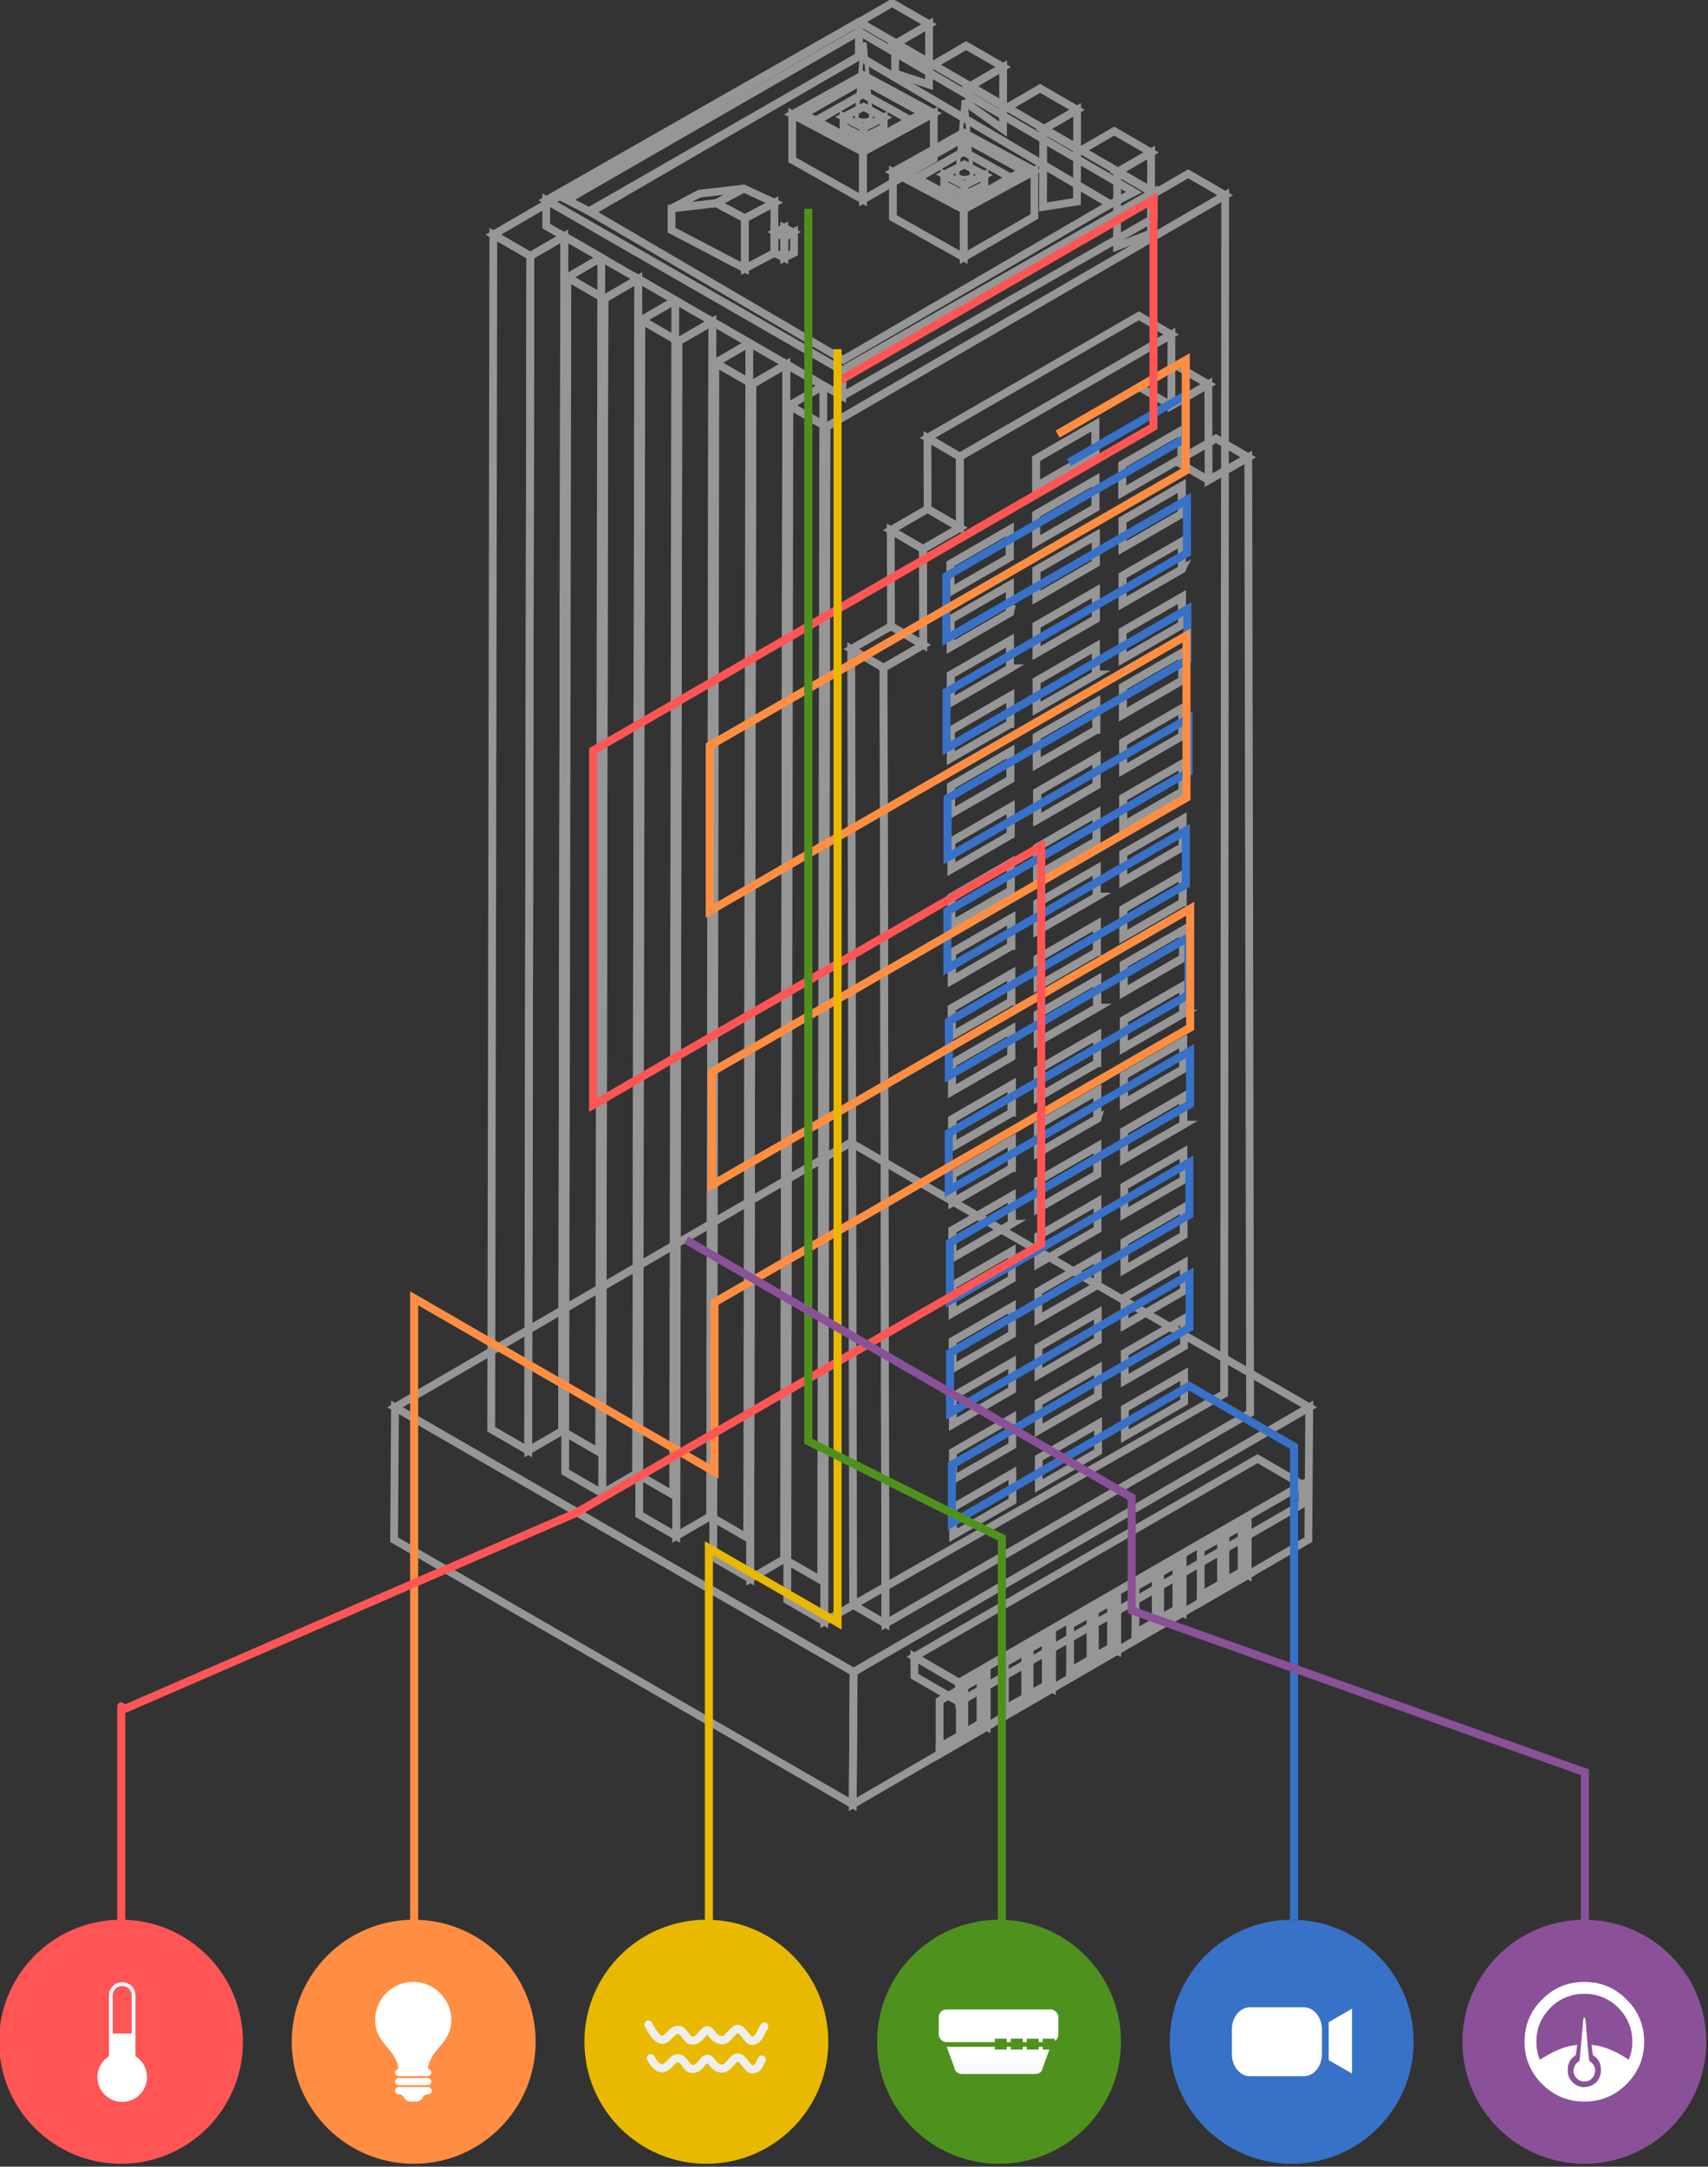 <?xml version="1.0" encoding="UTF-8" standalone="no"?>
<!-- Created with Inkscape (http://www.inkscape.org/) -->

<svg
   width="315.5"
   height="400"
   viewBox="0 0 83.476 105.833"
   version="1.1"
   id="svg9923"
   xmlns="http://www.w3.org/2000/svg"
   xmlns:svg="http://www.w3.org/2000/svg">
  <rect x="0" y="0" width="83.476" height="105.833" fill="#333333" stroke="none"/>
  <defs
     id="defs9920">
    <clipPath
       clipPathUnits="userSpaceOnUse"
       id="clipPath27913-1-7-7-8-4">
      <rect
         style="opacity:1;fill:#ff0000;fill-opacity:1;stroke:#ff0000;stroke-width:1;stroke-miterlimit:3.733;stroke-dasharray:none;stroke-opacity:1"
         id="rect27915-7-5-24-5-0"
         width="10.05"
         height="28.02"
         x="14447.59"
         y="-16995.246" />
    </clipPath>
  </defs>
  <g
     id="layer1"
     transform="translate(-254.004,146.044)">
    <g
       id="g245595-8"
       transform="matrix(0.149,0,0,0.149,150.071,-371.916)">
      <g
         id="g245515-0"
         transform="matrix(4.365,0,0,4.361,-1220.37,-492.872)"
         style="opacity:0.486;stroke-width:0.866">
        <g
           class="cls-13"
           id="g245233-8"
           transform="matrix(0.34,0,0,0.34,283.363,423.864)"
           style="fill:none;stroke:#ffffff;stroke-width:1.72;stroke-opacity:1">
          <polygon
             class="cls-1"
             points="748.05,448.53 647.35,507.05 647.55,477.79 748.25,419.26 "
             id="polygon245227-1"
             style="fill:none;stroke:#ffffff;stroke-width:1.72;stroke-opacity:1" />
          <polygon
             class="cls-1"
             points="647.35,507.05 545.98,448.53 546.18,419.26 647.55,477.79 "
             id="polygon245229-0"
             style="fill:none;stroke:#ffffff;stroke-width:1.72;stroke-opacity:1" />
          <polygon
             class="cls-1"
             points="647.55,477.79 546.18,419.26 646.89,360.74 748.25,419.26 "
             id="polygon245231-2"
             style="fill:none;stroke:#ffffff;stroke-width:1.72;stroke-opacity:1" />
        </g>
        <g
           class="cls-13"
           id="g245273-2"
           transform="matrix(0.34,0,0,0.34,283.363,423.864)"
           style="fill:none;stroke:#ffffff;stroke-width:1.72;stroke-opacity:1">
          <polygon
             class="cls-1"
             points="664.21,126.83 656.72,124.35 656.73,117.86 664.23,113.5 "
             id="polygon245235-9"
             style="fill:none;stroke:#ffffff;stroke-width:1.72;stroke-opacity:1" />
          <polygon
             class="cls-1"
             points="680.57,136.69 673.09,131.36 673.09,127.31 680.6,122.94 "
             id="polygon245237-7"
             style="fill:none;stroke:#ffffff;stroke-width:1.72;stroke-opacity:1" />
          <polygon
             class="cls-1"
             points="696.91,152.69 689.41,153.86 689.45,136.75 696.95,132.39 "
             id="polygon245239-5"
             style="fill:none;stroke:#ffffff;stroke-width:1.72;stroke-opacity:1" />
          <polygon
             class="cls-1"
             points="713.27,159.7 705.77,162.62 705.8,146.19 713.3,141.83 "
             id="polygon245241-6"
             style="fill:none;stroke:#ffffff;stroke-width:1.72;stroke-opacity:1" />
          <polygon
             class="cls-1"
             points="575.63,428.84 567.45,424.12 567.92,160 576.1,164.72 "
             id="polygon245243-4"
             style="fill:none;stroke:#ffffff;stroke-width:1.72;stroke-opacity:1" />
          <polygon
             class="cls-1"
             points="583.13,424.48 575.63,428.84 576.1,164.72 583.6,160.36 "
             id="polygon245245-6"
             style="fill:none;stroke:#ffffff;stroke-width:1.72;stroke-opacity:1" />
          <polygon
             class="cls-1"
             points="591.31,429.2 583.13,424.48 583.6,160.36 591.78,165.08 "
             id="polygon245247-3"
             style="fill:none;stroke:#ffffff;stroke-width:1.72;stroke-opacity:1" />
          <polygon
             class="cls-1"
             points="599.5,433.93 591.99,438.29 592.46,174.17 599.96,169.8 "
             id="polygon245249-7"
             style="fill:none;stroke:#ffffff;stroke-width:1.72;stroke-opacity:1" />
          <polygon
             class="cls-1"
             points="591.99,438.29 583.8,433.56 584.28,169.44 592.46,174.17 "
             id="polygon245251-9"
             style="fill:none;stroke:#ffffff;stroke-width:1.72;stroke-opacity:1" />
          <polygon
             class="cls-1"
             points="607.67,438.64 599.5,433.93 599.96,169.8 608.13,174.52 "
             id="polygon245253-7"
             style="fill:none;stroke:#ffffff;stroke-width:1.72;stroke-opacity:1" />
          <polygon
             class="cls-1"
             points="608.34,447.73 600.16,443 600.63,178.88 608.81,183.6 "
             id="polygon245255-4"
             style="fill:none;stroke:#ffffff;stroke-width:1.72;stroke-opacity:1" />
          <polygon
             class="cls-1"
             points="615.85,443.37 608.34,447.73 608.81,183.6 616.32,179.25 "
             id="polygon245257-9"
             style="fill:none;stroke:#ffffff;stroke-width:1.72;stroke-opacity:1" />
          <polygon
             class="cls-1"
             points="624.03,448.09 615.85,443.37 616.32,179.25 624.5,183.97 "
             id="polygon245259-1"
             style="fill:none;stroke:#ffffff;stroke-width:1.72;stroke-opacity:1" />
          <polygon
             class="cls-1"
             points="632.2,452.81 624.69,457.17 625.16,193.05 632.67,188.69 "
             id="polygon245261-7"
             style="fill:none;stroke:#ffffff;stroke-width:1.72;stroke-opacity:1" />
          <polygon
             class="cls-1"
             points="624.69,457.17 616.52,452.45 616.99,188.33 625.16,193.05 "
             id="polygon245263-0"
             style="fill:none;stroke:#ffffff;stroke-width:1.72;stroke-opacity:1" />
          <polygon
             class="cls-1"
             points="640.38,457.53 632.2,452.81 632.67,188.69 640.85,193.41 "
             id="polygon245265-6"
             style="fill:none;stroke:#ffffff;stroke-width:1.72;stroke-opacity:1" />
          <polygon
             class="cls-1"
             points="729.67,151.28 722.16,155.64 649.03,198.14 641.53,202.5 641.06,466.62 729.44,416.28 "
             id="polygon245267-0"
             style="fill:none;stroke:#ffffff;stroke-width:1.72;stroke-opacity:1" />
          <polygon
             class="cls-1"
             points="625.16,193.05 616.99,188.33 624.5,183.97 616.32,179.25 608.81,183.6 600.63,178.88 608.13,174.52 599.96,169.8 592.46,174.17 584.28,169.44 591.78,165.08 583.6,160.36 576.1,164.72 567.92,160 656.06,108.78 664.23,113.5 656.73,117.86 664.91,122.58 672.41,118.22 680.6,122.94 673.09,127.31 681.26,132.03 688.77,127.66 696.95,132.39 689.45,136.75 697.63,141.47 705.13,137.11 713.3,141.83 705.8,146.19 713.98,150.91 721.49,146.55 729.67,151.28 722.16,155.64 649.03,198.14 641.53,202.5 633.35,197.77 640.85,193.41 632.67,188.69 "
             id="polygon245269-8"
             style="fill:none;stroke:#ffffff;stroke-width:1.72;stroke-opacity:1" />
          <polygon
             class="cls-1"
             points="641.06,466.62 632.88,461.89 633.35,197.77 641.53,202.5 "
             id="polygon245271-5"
             style="fill:none;stroke:#ffffff;stroke-width:1.72;stroke-opacity:1" />
        </g>
        <polygon
           class="cls-1"
           points="676.94,489.89 666.55,495.91 666.55,484.15 676.94,478.25 "
           id="polygon245275-3"
           transform="matrix(0.34,0,0,0.34,283.363,423.864)"
           style="fill:none;stroke:#ffffff;stroke-width:1.72;stroke-opacity:1" />
        <polygon
           class="cls-1"
           points="675.59,489.16 676.94,489.88 676.94,478.25 675.59,479.02 "
           id="polygon245277-9"
           transform="matrix(0.34,0,0,0.34,283.363,423.864)"
           style="fill:none;stroke:#ffffff;stroke-width:1.72;stroke-opacity:1" />
        <polygon
           class="cls-1"
           points="675.59,489.16 676.94,489.89 666.55,495.91 666.55,494.37 671.04,491.83 671.04,481.57 672.01,481.07 672.01,491.18 "
           id="polygon245279-4"
           transform="matrix(0.34,0,0,0.34,283.363,423.864)"
           style="fill:none;stroke:#ffffff;stroke-width:1.72;stroke-opacity:1" />
        <polygon
           class="cls-1"
           points="691.38,481.48 680.98,487.49 680.98,475.74 691.38,469.83 "
           id="polygon245281-1"
           transform="matrix(0.34,0,0,0.34,283.363,423.864)"
           style="fill:none;stroke:#ffffff;stroke-width:1.72;stroke-opacity:1" />
        <polygon
           class="cls-1"
           points="690.02,480.75 691.38,481.46 691.38,469.83 690.02,470.61 "
           id="polygon245283-5"
           transform="matrix(0.34,0,0,0.34,283.363,423.864)"
           style="fill:none;stroke:#ffffff;stroke-width:1.72;stroke-opacity:1" />
        <polygon
           class="cls-1"
           points="690.02,480.75 691.38,481.48 680.98,487.49 680.98,485.96 685.47,483.41 685.47,473.16 686.44,472.66 686.44,482.76 "
           id="polygon245285-4"
           transform="matrix(0.34,0,0,0.34,283.363,423.864)"
           style="fill:none;stroke:#ffffff;stroke-width:1.72;stroke-opacity:1" />
        <polygon
           class="cls-1"
           points="705.8,473.09 695.4,479.11 695.4,467.35 705.8,461.45 "
           id="polygon245287-1"
           transform="matrix(0.34,0,0,0.34,283.363,423.864)"
           style="fill:none;stroke:#ffffff;stroke-width:1.72;stroke-opacity:1" />
        <polygon
           class="cls-1"
           points="704.44,472.36 705.8,473.08 705.8,461.45 704.44,462.22 "
           id="polygon245289-5"
           transform="matrix(0.34,0,0,0.34,283.363,423.864)"
           style="fill:none;stroke:#ffffff;stroke-width:1.72;stroke-opacity:1" />
        <polygon
           class="cls-1"
           points="704.44,472.36 705.8,473.09 695.4,479.11 695.4,477.57 699.9,475.03 699.9,464.77 700.86,464.27 700.86,474.38 "
           id="polygon245291-5"
           transform="matrix(0.34,0,0,0.34,283.363,423.864)"
           style="fill:none;stroke:#ffffff;stroke-width:1.72;stroke-opacity:1" />
        <polygon
           class="cls-1"
           points="720.23,464.68 709.84,470.69 709.84,458.94 720.23,453.04 "
           id="polygon245293-4"
           transform="matrix(0.34,0,0,0.34,283.363,423.864)"
           style="fill:none;stroke:#ffffff;stroke-width:1.72;stroke-opacity:1" />
        <polygon
           class="cls-1"
           points="718.88,463.95 720.23,464.67 720.23,453.04 718.88,453.81 "
           id="polygon245295-9"
           transform="matrix(0.34,0,0,0.34,283.363,423.864)"
           style="fill:none;stroke:#ffffff;stroke-width:1.72;stroke-opacity:1" />
        <polygon
           class="cls-1"
           points="718.88,463.95 720.23,464.68 709.84,470.69 709.84,469.16 714.33,466.62 714.33,456.36 715.29,455.86 715.29,465.97 "
           id="polygon245297-8"
           transform="matrix(0.34,0,0,0.34,283.363,423.864)"
           style="fill:none;stroke:#ffffff;stroke-width:1.72;stroke-opacity:1" />
        <polygon
           class="cls-1"
           points="734.65,456.35 724.26,462.37 724.26,450.61 734.65,444.71 "
           id="polygon245299-3"
           transform="matrix(0.34,0,0,0.34,283.363,423.864)"
           style="fill:none;stroke:#ffffff;stroke-width:1.72;stroke-opacity:1" />
        <polygon
           class="cls-1"
           points="733.3,455.62 734.65,456.34 734.65,444.71 733.3,445.48 "
           id="polygon245301-8"
           transform="matrix(0.34,0,0,0.34,283.363,423.864)"
           style="fill:none;stroke:#ffffff;stroke-width:1.72;stroke-opacity:1" />
        <polygon
           class="cls-1"
           points="733.3,455.62 734.65,456.35 724.26,462.37 724.26,460.84 728.75,458.29 728.75,448.04 729.71,447.54 729.71,457.64 "
           id="polygon245303-5"
           transform="matrix(0.34,0,0,0.34,283.363,423.864)"
           style="fill:none;stroke:#ffffff;stroke-width:1.72;stroke-opacity:1" />
        <polygon
           class="cls-1"
           points="579.61,158.11 645.03,195.72 645.03,190.01 579.61,152.39 "
           id="polygon245305-2"
           transform="matrix(0.34,0,0,0.34,283.363,423.864)"
           style="fill:none;stroke:#ffffff;stroke-width:1.72;stroke-opacity:1" />
        <polygon
           class="cls-1"
           points="713.88,156.33 645.03,195.72 645.03,190.01 713.88,150.61 "
           id="polygon245307-2"
           transform="matrix(0.34,0,0,0.34,283.363,423.864)"
           style="fill:none;stroke:#ffffff;stroke-width:1.72;stroke-opacity:1" />
        <polygon
           class="cls-1"
           points="713.88,150.61 645.03,190.01 579.61,152.39 648.74,112.95 "
           id="polygon245309-2"
           transform="matrix(0.34,0,0,0.34,283.363,423.864)"
           style="fill:none;stroke:#ffffff;stroke-width:1.72;stroke-opacity:1" />
        <polygon
           class="cls-1"
           points="704.26,153.28 648.74,120.55 589.07,154.82 645.23,187.68 "
           id="polygon245311-7"
           transform="matrix(0.34,0,0,0.34,283.363,423.864)"
           style="fill:none;stroke:#ffffff;stroke-width:1.72;stroke-opacity:1" />
        <polygon
           class="cls-1"
           points="584.22,152.32 589.46,155.02 648.74,120.55 648.74,115.11 "
           id="polygon245313-0"
           transform="matrix(0.34,0,0,0.34,283.363,423.864)"
           style="fill:none;stroke:#ffffff;stroke-width:1.72;stroke-opacity:1" />
        <polygon
           class="cls-1"
           points="648.74,115.11 648.74,120.55 704.26,153.28 709.53,150.61 "
           id="polygon245315-3"
           transform="matrix(0.34,0,0,0.34,283.363,423.864)"
           style="fill:none;stroke:#ffffff;stroke-width:1.72;stroke-opacity:1" />
        <polygon
           class="cls-1"
           points="633.98,143.48 649.62,152.28 649.62,141.69 633.98,133.41 "
           id="polygon245317-4"
           transform="matrix(0.34,0,0,0.34,283.363,423.864)"
           style="fill:none;stroke:#ffffff;stroke-width:1.72;stroke-opacity:1" />
        <polygon
           class="cls-1"
           points="665.26,143.24 649.62,152.28 649.62,141.69 665.26,133.16 "
           id="polygon245319-6"
           transform="matrix(0.34,0,0,0.34,283.363,423.864)"
           style="fill:none;stroke:#ffffff;stroke-width:1.72;stroke-opacity:1" />
        <polygon
           class="cls-1"
           points="665.26,133.16 649.62,141.69 633.98,133.41 649.62,124.7 "
           id="polygon245321-3"
           transform="matrix(0.34,0,0,0.34,283.363,423.864)"
           style="fill:none;stroke:#ffffff;stroke-width:1.72;stroke-opacity:1" />
        <polygon
           class="cls-1"
           points="659.96,134.64 649.62,128.89 639.19,134.75 649.72,140.4 "
           id="polygon245323-6"
           transform="matrix(0.34,0,0,0.34,283.363,423.864)"
           style="fill:none;stroke:#ffffff;stroke-width:1.72;stroke-opacity:1" />
        <polygon
           class="cls-1"
           points="636.52,133.37 639.4,134.86 649.62,128.89 649.62,125.89 "
           id="polygon245325-3"
           transform="matrix(0.34,0,0,0.34,283.363,423.864)"
           style="fill:none;stroke:#ffffff;stroke-width:1.72;stroke-opacity:1" />
        <polygon
           class="cls-1"
           points="649.62,125.89 649.62,128.89 659.96,134.64 662.86,133.16 "
           id="polygon245327-3"
           transform="matrix(0.34,0,0,0.34,283.363,423.864)"
           style="fill:none;stroke:#ffffff;stroke-width:1.72;stroke-opacity:1" />
        <polygon
           class="cls-1"
           points="654.2,136.33 649.77,138.51 649.77,136.33 654.2,134.1 "
           id="polygon245329-4"
           transform="matrix(0.34,0,0,0.34,283.363,423.864)"
           style="fill:none;stroke:#ffffff;stroke-width:1.72;stroke-opacity:1" />
        <polygon
           class="cls-1"
           points="645.32,136.15 649.77,138.51 649.77,136.33 645.32,133.97 "
           id="polygon245331-4"
           transform="matrix(0.34,0,0,0.34,283.363,423.864)"
           style="fill:none;stroke:#ffffff;stroke-width:1.72;stroke-opacity:1" />
        <polygon
           class="cls-1"
           points="645.32,133.97 649.77,136.33 654.2,134.08 649.77,131.74 "
           id="polygon245333-3"
           transform="matrix(0.34,0,0,0.34,283.363,423.864)"
           style="fill:none;stroke:#ffffff;stroke-width:1.72;stroke-opacity:1" />
        <path
           class="cls-1"
           d="m 504.209,463.987 -0.452,5.44 c 0,0.146 0.245,0.262 0.544,0.262 0.299,0 0.537,-0.116 0.537,-0.262 l -0.459,-5.44 z"
           id="path245335-9"
           style="fill:none;stroke:#ffffff;stroke-width:0.295;stroke-opacity:1" />
        <path
           class="cls-1"
           d="m 504.379,463.987 c 0,0.024 -0.041,0.033 -0.092,0.033 -0.051,0 -0.088,0 -0.088,-0.033 0,-0.033 0.041,-0.041 0.088,-0.041 0.048,0 0.092,0 0.092,0.041 z"
           id="path245337-7"
           style="fill:none;stroke:#ffffff;stroke-width:0.295;stroke-opacity:1" />
        <polygon
           class="cls-1"
           points="656.23,156.22 671.88,165.02 671.88,154.43 656.23,146.15 "
           id="polygon245339-2"
           transform="matrix(0.34,0,0,0.34,283.363,423.864)"
           style="fill:none;stroke:#ffffff;stroke-width:1.72;stroke-opacity:1" />
        <polygon
           class="cls-1"
           points="687.51,155.98 671.88,165.02 671.88,154.43 687.51,145.9 "
           id="polygon245341-5"
           transform="matrix(0.34,0,0,0.34,283.363,423.864)"
           style="fill:none;stroke:#ffffff;stroke-width:1.72;stroke-opacity:1" />
        <polygon
           class="cls-1"
           points="687.51,145.9 671.88,154.43 656.23,146.15 671.87,137.44 "
           id="polygon245343-8"
           transform="matrix(0.34,0,0,0.34,283.363,423.864)"
           style="fill:none;stroke:#ffffff;stroke-width:1.72;stroke-opacity:1" />
        <polygon
           class="cls-1"
           points="682.21,147.38 671.88,141.63 661.45,147.49 671.98,153.15 "
           id="polygon245345-9"
           transform="matrix(0.34,0,0,0.34,283.363,423.864)"
           style="fill:none;stroke:#ffffff;stroke-width:1.72;stroke-opacity:1" />
        <polygon
           class="cls-1"
           points="658.77,146.11 661.66,147.6 671.88,141.63 671.88,138.63 "
           id="polygon245347-0"
           transform="matrix(0.34,0,0,0.34,283.363,423.864)"
           style="fill:none;stroke:#ffffff;stroke-width:1.72;stroke-opacity:1" />
        <polygon
           class="cls-1"
           points="671.88,138.63 671.88,141.63 682.21,147.38 685.11,145.9 "
           id="polygon245349-2"
           transform="matrix(0.34,0,0,0.34,283.363,423.864)"
           style="fill:none;stroke:#ffffff;stroke-width:1.72;stroke-opacity:1" />
        <polygon
           class="cls-1"
           points="676.46,149.07 672.02,151.25 672.02,149.07 676.46,146.84 "
           id="polygon245351-4"
           transform="matrix(0.34,0,0,0.34,283.363,423.864)"
           style="fill:none;stroke:#ffffff;stroke-width:1.72;stroke-opacity:1" />
        <polygon
           class="cls-1"
           points="667.58,148.89 672.02,151.25 672.02,149.07 667.58,146.71 "
           id="polygon245353-7"
           transform="matrix(0.34,0,0,0.34,283.363,423.864)"
           style="fill:none;stroke:#ffffff;stroke-width:1.72;stroke-opacity:1" />
        <polygon
           class="cls-1"
           points="667.58,146.71 672.02,149.07 676.46,146.82 672.02,144.48 "
           id="polygon245355-6"
           transform="matrix(0.34,0,0,0.34,283.363,423.864)"
           style="fill:none;stroke:#ffffff;stroke-width:1.72;stroke-opacity:1" />
        <path
           class="cls-1"
           d="m 511.778,468.295 -0.452,5.44 c 0,0.146 0.241,0.262 0.541,0.262 0.299,0 0.541,-0.116 0.541,-0.262 l -0.449,-5.44 z"
           id="path245357-5"
           style="fill:none;stroke:#ffffff;stroke-width:0.295;stroke-opacity:1" />
        <path
           class="cls-1"
           d="m 511.958,468.309 c 0,0.023 -0.041,0.037 -0.092,0.037 -0.051,0 -0.088,0 -0.088,-0.037 0,-0.037 0.041,-0.037 0.088,-0.037 0.048,0 0.092,0.014 0.092,0.037 z"
           id="path245359-7"
           style="fill:none;stroke:#ffffff;stroke-width:0.295;stroke-opacity:1" />
        <polygon
           class="cls-1"
           points="630.04,164.03 623.52,167.49 623.52,156.4 630.04,152.94 "
           id="polygon245361-1"
           transform="matrix(0.34,0,0,0.34,283.363,423.864)"
           style="fill:none;stroke:#ffffff;stroke-width:1.72;stroke-opacity:1" />
        <polygon
           class="cls-1"
           points="617.22,153.05 607.31,154.19 613.46,150.94 623.25,149.81 "
           id="polygon245363-3"
           transform="matrix(0.34,0,0,0.34,283.363,423.864)"
           style="fill:none;stroke:#ffffff;stroke-width:1.72;stroke-opacity:1" />
        <polygon
           class="cls-1"
           points="623.52,156.4 617.18,153.05 607.31,154.19 607.31,159.01 623.52,167.49 "
           id="polygon245365-3"
           transform="matrix(0.34,0,0,0.34,283.363,423.864)"
           style="fill:none;stroke:#ffffff;stroke-width:1.72;stroke-opacity:1" />
        <polygon
           class="cls-1"
           points="630.04,152.94 623.52,156.4 617.22,153.05 623.25,149.81 "
           id="polygon245367-3"
           transform="matrix(0.34,0,0,0.34,283.363,423.864)"
           style="fill:none;stroke:#ffffff;stroke-width:1.72;stroke-opacity:1" />
        <polygon
           class="cls-1"
           points="634.37,164.03 632.21,165.12 632.21,160.53 634.37,159.44 "
           id="polygon245369-8"
           transform="matrix(0.34,0,0,0.34,283.363,423.864)"
           style="fill:none;stroke:#ffffff;stroke-width:1.72;stroke-opacity:1" />
        <polygon
           class="cls-1"
           points="630.04,164.03 632.21,165.12 632.21,160.53 630.04,159.44 "
           id="polygon245371-5"
           transform="matrix(0.34,0,0,0.34,283.363,423.864)"
           style="fill:none;stroke:#ffffff;stroke-width:1.72;stroke-opacity:1" />
        <polygon
           class="cls-1"
           points="632.2,160.34 632.2,158.5 630.37,159.42 "
           id="polygon245373-1"
           transform="matrix(0.34,0,0,0.34,283.363,423.864)"
           style="fill:none;stroke:#ffffff;stroke-width:1.72;stroke-opacity:1" />
        <polygon
           class="cls-1"
           points="634.04,159.42 632.2,158.5 632.2,160.34 632.21,160.35 "
           id="polygon245375-0"
           transform="matrix(0.34,0,0,0.34,283.363,423.864)"
           style="fill:none;stroke:#ffffff;stroke-width:1.72;stroke-opacity:1" />
        <g
           class="cls-13"
           id="g245505-8"
           transform="matrix(0.34,0,0,0.34,283.363,423.864)"
           style="fill:none;stroke:#ffffff;stroke-width:1.72;stroke-opacity:1">
          <polygon
             class="cls-1"
             points="720.44,356.77 707.34,364.33 707.33,358.19 720.42,350.62 "
             id="polygon245377-7"
             style="fill:none;stroke:#ffffff;stroke-width:1.72;stroke-opacity:1" />
          <polygon
             class="cls-1"
             points="701.43,367.74 688.32,375.32 688.3,369.16 701.42,361.6 "
             id="polygon245379-6"
             style="fill:none;stroke:#ffffff;stroke-width:1.72;stroke-opacity:1" />
          <polygon
             class="cls-1"
             points="720.37,332.21 707.27,339.77 707.25,333.63 720.36,326.07 "
             id="polygon245381-3"
             style="fill:none;stroke:#ffffff;stroke-width:1.72;stroke-opacity:1" />
          <polygon
             class="cls-1"
             points="720.34,319.92 707.24,327.49 707.22,321.35 720.32,313.78 "
             id="polygon245383-5"
             style="fill:none;stroke:#ffffff;stroke-width:1.72;stroke-opacity:1" />
          <polygon
             class="cls-1"
             points="720.27,295.37 707.17,302.94 707.15,296.8 720.25,289.24 "
             id="polygon245385-0"
             style="fill:none;stroke:#ffffff;stroke-width:1.72;stroke-opacity:1" />
          <polygon
             class="cls-1"
             points="682.42,354.12 669.31,361.69 669.28,355.55 682.4,347.98 "
             id="polygon245387-8"
             style="fill:none;stroke:#ffffff;stroke-width:1.72;stroke-opacity:1" />
          <polygon
             class="cls-1"
             points="701.29,318.62 688.18,326.19 688.16,320.06 701.28,312.48 "
             id="polygon245389-0"
             style="fill:none;stroke:#ffffff;stroke-width:1.72;stroke-opacity:1" />
          <polygon
             class="cls-1"
             points="720.23,283.1 707.13,290.66 707.12,284.51 720.21,276.94 "
             id="polygon245391-4"
             style="fill:none;stroke:#ffffff;stroke-width:1.72;stroke-opacity:1" />
          <polygon
             class="cls-1"
             points="682.38,341.83 669.27,349.4 669.25,343.27 682.36,335.7 "
             id="polygon245393-1"
             style="fill:none;stroke:#ffffff;stroke-width:1.72;stroke-opacity:1" />
          <polygon
             class="cls-1"
             points="701.26,306.35 688.14,313.92 688.13,307.78 701.24,300.21 "
             id="polygon245395-1"
             style="fill:none;stroke:#ffffff;stroke-width:1.72;stroke-opacity:1" />
          <polygon
             class="cls-1"
             points="682.35,329.56 669.23,337.13 669.22,331 682.33,323.42 "
             id="polygon245397-3"
             style="fill:none;stroke:#ffffff;stroke-width:1.72;stroke-opacity:1" />
          <polygon
             class="cls-1"
             points="701.22,294.07 688.11,301.64 688.09,295.49 701.21,287.92 "
             id="polygon245399-5"
             style="fill:none;stroke:#ffffff;stroke-width:1.72;stroke-opacity:1" />
          <polygon
             class="cls-1"
             points="682.31,317.28 669.2,324.86 669.18,318.72 682.29,311.15 "
             id="polygon245401-9"
             style="fill:none;stroke:#ffffff;stroke-width:1.72;stroke-opacity:1" />
          <polygon
             class="cls-1"
             points="718.87,210.14 727.64,205.08 734.78,209.23 726.01,214.29 "
             id="polygon245403-3"
             style="fill:none;stroke:#ffffff;stroke-width:1.72;stroke-opacity:1" />
          <polygon
             class="cls-1"
             points="682.28,305.01 669.16,312.58 669.15,306.43 682.26,298.86 "
             id="polygon245405-4"
             style="fill:none;stroke:#ffffff;stroke-width:1.72;stroke-opacity:1" />
          <polygon
             class="cls-1"
             points="701.16,269.51 688.04,277.08 688.02,270.94 701.13,263.37 "
             id="polygon245407-1"
             style="fill:none;stroke:#ffffff;stroke-width:1.72;stroke-opacity:1" />
          <polygon
             class="cls-1"
             points="720.09,233.98 706.99,241.54 706.98,235.4 720.08,227.84 "
             id="polygon245409-5"
             style="fill:none;stroke:#ffffff;stroke-width:1.72;stroke-opacity:1" />
          <polygon
             class="cls-1"
             points="682.24,292.72 669.13,300.29 669.11,294.16 682.22,286.58 "
             id="polygon245411-0"
             style="fill:none;stroke:#ffffff;stroke-width:1.72;stroke-opacity:1" />
          <polygon
             class="cls-1"
             points="701.12,257.24 688.01,264.81 687.99,258.66 701.1,251.09 "
             id="polygon245413-8"
             style="fill:none;stroke:#ffffff;stroke-width:1.72;stroke-opacity:1" />
          <polygon
             class="cls-1"
             points="720.06,221.7 706.96,229.26 706.94,223.13 720.04,215.56 "
             id="polygon245415-3"
             style="fill:none;stroke:#ffffff;stroke-width:1.72;stroke-opacity:1" />
          <polygon
             class="cls-1"
             points="682.21,280.45 669.1,288.02 669.08,281.88 682.19,274.31 "
             id="polygon245417-5"
             style="fill:none;stroke:#ffffff;stroke-width:1.72;stroke-opacity:1" />
          <polygon
             class="cls-1"
             points="710.65,193.65 718.81,188.94 725.95,193.09 717.79,197.8 "
             id="polygon245419-6"
             style="fill:none;stroke:#ffffff;stroke-width:1.72;stroke-opacity:1" />
          <polygon
             class="cls-1"
             points="701.08,244.95 687.97,252.52 687.95,246.38 701.07,238.81 "
             id="polygon245421-5"
             style="fill:none;stroke:#ffffff;stroke-width:1.72;stroke-opacity:1" />
          <polygon
             class="cls-1"
             points="682.17,268.18 669.06,275.75 669.04,269.6 682.16,262.02 "
             id="polygon245423-9"
             style="fill:none;stroke:#ffffff;stroke-width:1.72;stroke-opacity:1" />
          <polygon
             class="cls-1"
             points="701.05,232.67 687.94,240.24 687.92,234.11 701.03,226.54 "
             id="polygon245425-9"
             style="fill:none;stroke:#ffffff;stroke-width:1.72;stroke-opacity:1" />
          <polygon
             class="cls-1"
             points="682.1,243.61 668.99,251.18 668.97,245.04 682.09,237.47 "
             id="polygon245427-0"
             style="fill:none;stroke:#ffffff;stroke-width:1.72;stroke-opacity:1" />
          <polygon
             class="cls-1"
             points="700.98,208.11 687.87,215.68 687.85,209.54 700.96,201.97 "
             id="polygon245429-7"
             style="fill:none;stroke:#ffffff;stroke-width:1.72;stroke-opacity:1" />
          <polygon
             class="cls-1"
             points="682.07,231.34 668.96,238.91 668.94,232.76 682.05,225.19 "
             id="polygon245431-6"
             style="fill:none;stroke:#ffffff;stroke-width:1.72;stroke-opacity:1" />
          <path
             class="cls-1"
             d="m 726,214.29 8.77,-5.06 0.41,211.32 -80.6,46.55 -0.42,-211.33 8.78,-5.07 -0.06,-21.2 8.16,-4.71 v -15.71 l 46.74,-27 v 15.71 l 8.16,-4.72 z m -43.84,53.89 V 262 L 669,269.6 v 6.14 l 13.11,-7.56 z m -0.1,-36.84 v -6.15 l -13.11,7.57 v 6.15 z m 19,25.9 v -6.15 L 688,258.66 v 6.15 l 13.11,-7.57 z M 701,220.4 v -6.15 l -13.12,7.57 v 6.15 z M 682.28,305 v -6.15 l -13.11,7.57 v 6.15 z m 0.21,73.67 v -6.15 l -13.11,7.57 v 6.15 l 13.12,-7.57 z m 18.73,-84.61 v -6.15 l -13.12,7.57 v 6.15 l 13.11,-7.57 z m 0.21,73.67 v -6.15 l -13.11,7.57 v 6.16 z m 18.7,-121.48 V 240.1 L 707,247.67 v 6.15 l 13.1,-7.56 z M 720,209.42 v -6.15 l -13.1,7.57 V 217 l 13.1,-7.57 z m 0.21,73.68 v -6.15 l -13.1,7.56 v 6.15 z m 0.21,73.67 v -6.15 l -13.09,7.56 v 6.15 l 13.1,-7.56 z M 682.1,243.61 v -6.14 L 669,245 v 6.14 l 13.11,-7.57 z m 0,12.27 v -6.13 l -13.1,7.57 v 6.14 l 13.11,-7.58 z m 0.07,24.57 v -6.14 l -13.11,7.57 v 6.14 z M 701,208.11 v -6.14 l -13.11,7.57 v 6.14 z m 0.1,36.84 v -6.14 l -13.1,7.57 v 6.14 L 701.08,245 Z m 0,-12.28 v -6.13 l -13.11,7.57 v 6.13 z m 0.11,36.84 v -6.14 L 688,270.94 v 6.14 l 13.12,-7.57 z m -18.92,23.21 v -6.14 l -13.11,7.58 v 6.13 z m 0.14,49.11 v -6.13 l -13.11,7.57 v 6.13 z m 19,-10.94 v -6.13 l -13.11,7.57 v 6.14 l 13.12,-7.58 z m -0.14,-49.1 v -6.14 l -13.11,7.57 v 6.14 z m -18.74,84.6 v -6.13 l -13.12,7.57 v 6.14 l 13.11,-7.58 z m 0,-12.27 v -6.14 l -13.12,7.57 v 6.14 l 13.11,-7.57 z m -0.11,-36.84 v -6.13 l -13.12,7.57 v 6.14 l 13.11,-7.58 z m 0,12.28 v -6.14 L 669.22,331 v 6.13 l 13.12,-7.57 z m 19,25.9 v -6.14 l -13.11,7.57 V 363 l 13.12,-7.57 z m -0.14,-49.11 v -6.14 l -13.11,7.57 v 6.14 l 13.12,-7.57 z m 0.1,36.83 v -6.13 l -13.12,7.57 v 6.14 l 13.11,-7.58 z m -0.07,-24.56 v -6.14 l -13.12,7.57 v 6.14 l 13.11,-7.57 z M 720.09,234 v -6.15 L 707,235.4 v 6.14 l 13.1,-7.56 z m 0,-12.28 v -6.14 l -13.1,7.57 v 6.13 z m 0.1,36.83 v -6.13 L 707.05,260 v 6.14 l 13.1,-7.57 z m 0,12.28 v -6.14 l -13.1,7.57 v 6.13 z m 0.14,49.11 v -6.14 l -13.1,7.57 v 6.14 z m -0.07,-24.55 v -6.13 l -13.1,7.56 v 6.13 z m 0.1,36.84 v -6.14 l -13.09,7.56 v 6.14 l 13.1,-7.56 z m 0,12.27 v -6.14 l -13.1,7.57 v 6.13 z m -0.11,-36.83 v -6.14 l -13.11,7.56 v 6.14 l 13.1,-7.56 z"
             id="path245433-3"
             style="fill:none;stroke:#ffffff;stroke-width:1.72;stroke-opacity:1" />
          <polygon
             class="cls-1"
             points="720.41,344.48 707.3,352.04 707.29,345.91 720.39,338.34 "
             id="polygon245435-7"
             style="fill:none;stroke:#ffffff;stroke-width:1.72;stroke-opacity:1" />
          <polygon
             class="cls-1"
             points="701.4,355.46 688.28,363.03 688.27,356.89 701.38,349.32 "
             id="polygon245437-6"
             style="fill:none;stroke:#ffffff;stroke-width:1.72;stroke-opacity:1" />
          <polygon
             class="cls-1"
             points="682.49,378.68 669.37,386.25 669.36,380.1 682.47,372.53 "
             id="polygon245439-1"
             style="fill:none;stroke:#ffffff;stroke-width:1.72;stroke-opacity:1" />
          <polygon
             class="cls-1"
             points="701.36,343.18 688.25,350.76 688.23,344.62 701.35,337.05 "
             id="polygon245441-5"
             style="fill:none;stroke:#ffffff;stroke-width:1.72;stroke-opacity:1" />
          <polygon
             class="cls-1"
             points="720.3,307.64 707.2,315.21 707.18,309.07 720.28,301.51 "
             id="polygon245443-0"
             style="fill:none;stroke:#ffffff;stroke-width:1.72;stroke-opacity:1" />
          <polygon
             class="cls-1"
             points="682.45,366.39 669.34,373.97 669.32,367.83 682.44,360.26 "
             id="polygon245445-6"
             style="fill:none;stroke:#ffffff;stroke-width:1.72;stroke-opacity:1" />
          <polygon
             class="cls-1"
             points="701.33,330.89 688.22,338.47 688.2,332.33 701.31,324.76 "
             id="polygon245447-5"
             style="fill:none;stroke:#ffffff;stroke-width:1.72;stroke-opacity:1" />
          <polygon
             class="cls-1"
             points="720.61,418.09 707.51,425.65 707.49,419.5 720.59,411.94 "
             id="polygon245449-0"
             style="fill:none;stroke:#ffffff;stroke-width:1.72;stroke-opacity:1" />
          <polygon
             class="cls-1"
             points="701.6,429.06 688.48,436.64 688.47,430.49 701.58,422.92 "
             id="polygon245451-8"
             style="fill:none;stroke:#ffffff;stroke-width:1.72;stroke-opacity:1" />
          <polygon
             class="cls-1"
             points="720.54,393.53 707.43,401.09 707.42,394.96 720.52,387.39 "
             id="polygon245453-1"
             style="fill:none;stroke:#ffffff;stroke-width:1.72;stroke-opacity:1" />
          <polygon
             class="cls-1"
             points="720.5,381.24 707.4,388.81 707.38,382.67 720.48,375.1 "
             id="polygon245455-2"
             style="fill:none;stroke:#ffffff;stroke-width:1.72;stroke-opacity:1" />
          <polygon
             class="cls-1"
             points="682.58,415.44 669.47,423.01 669.45,416.87 682.56,409.31 "
             id="polygon245457-2"
             style="fill:none;stroke:#ffffff;stroke-width:1.72;stroke-opacity:1" />
          <polygon
             class="cls-1"
             points="701.46,379.94 688.34,387.51 688.33,381.38 701.44,373.8 "
             id="polygon245459-6"
             style="fill:none;stroke:#ffffff;stroke-width:1.72;stroke-opacity:1" />
          <polygon
             class="cls-1"
             points="682.55,403.15 669.43,410.73 669.42,404.59 682.53,397.02 "
             id="polygon245461-9"
             style="fill:none;stroke:#ffffff;stroke-width:1.72;stroke-opacity:1" />
          <polygon
             class="cls-1"
             points="682.51,390.88 669.4,398.45 669.38,392.32 682.5,384.74 "
             id="polygon245463-1"
             style="fill:none;stroke:#ffffff;stroke-width:1.72;stroke-opacity:1" />
          <polygon
             class="cls-1"
             points="720.57,405.8 707.47,413.37 707.46,407.23 720.55,399.67 "
             id="polygon245465-0"
             style="fill:none;stroke:#ffffff;stroke-width:1.72;stroke-opacity:1" />
          <polygon
             class="cls-1"
             points="701.56,416.78 688.45,424.35 688.43,418.21 701.54,410.64 "
             id="polygon245467-4"
             style="fill:none;stroke:#ffffff;stroke-width:1.72;stroke-opacity:1" />
          <polygon
             class="cls-1"
             points="682.65,440 669.54,447.57 669.52,441.43 682.63,433.85 "
             id="polygon245469-2"
             style="fill:none;stroke:#ffffff;stroke-width:1.72;stroke-opacity:1" />
          <polygon
             class="cls-1"
             points="701.52,404.5 688.41,412.08 688.4,405.94 701.51,398.37 "
             id="polygon245471-7"
             style="fill:none;stroke:#ffffff;stroke-width:1.72;stroke-opacity:1" />
          <polygon
             class="cls-1"
             points="720.47,368.97 707.37,376.53 707.35,370.39 720.45,362.83 "
             id="polygon245473-4"
             style="fill:none;stroke:#ffffff;stroke-width:1.72;stroke-opacity:1" />
          <polygon
             class="cls-1"
             points="682.62,427.72 669.5,435.29 669.49,429.15 682.6,421.58 "
             id="polygon245475-0"
             style="fill:none;stroke:#ffffff;stroke-width:1.72;stroke-opacity:1" />
          <polygon
             class="cls-1"
             points="701.49,392.22 688.38,399.79 688.36,393.65 701.47,386.08 "
             id="polygon245477-3"
             style="fill:none;stroke:#ffffff;stroke-width:1.72;stroke-opacity:1" />
          <polygon
             class="cls-1"
             points="720.2,270.81 707.1,278.37 707.08,272.24 720.18,264.67 "
             id="polygon245479-2"
             style="fill:none;stroke:#ffffff;stroke-width:1.72;stroke-opacity:1" />
          <polygon
             class="cls-1"
             points="720.16,258.54 707.06,266.1 707.04,259.96 720.14,252.4 "
             id="polygon245481-8"
             style="fill:none;stroke:#ffffff;stroke-width:1.72;stroke-opacity:1" />
          <polygon
             class="cls-1"
             points="701.19,281.79 688.08,289.36 688.06,283.22 701.17,275.65 "
             id="polygon245483-0"
             style="fill:none;stroke:#ffffff;stroke-width:1.72;stroke-opacity:1" />
          <polygon
             class="cls-1"
             points="720.13,246.26 707.03,253.82 707.01,247.67 720.11,240.11 "
             id="polygon245485-3"
             style="fill:none;stroke:#ffffff;stroke-width:1.72;stroke-opacity:1" />
          <polygon
             class="cls-1"
             points="720.02,209.42 706.92,216.99 706.91,210.84 720.01,203.27 "
             id="polygon245487-7"
             style="fill:none;stroke:#ffffff;stroke-width:1.72;stroke-opacity:1" />
          <polygon
             class="cls-1"
             points="682.14,255.88 669.03,263.46 669.01,257.32 682.12,249.75 "
             id="polygon245489-0"
             style="fill:none;stroke:#ffffff;stroke-width:1.72;stroke-opacity:1" />
          <polygon
             class="cls-1"
             points="701.01,220.4 687.9,227.97 687.88,221.82 701,214.25 "
             id="polygon245491-0"
             style="fill:none;stroke:#ffffff;stroke-width:1.72;stroke-opacity:1" />
          <polygon
             class="cls-1"
             points="647.02,251.62 655.81,246.56 662.94,250.7 654.16,255.77 "
             id="polygon245493-3"
             style="fill:none;stroke:#ffffff;stroke-width:1.72;stroke-opacity:1" />
          <polygon
             class="cls-1"
             points="647.44,462.95 647.02,251.62 654.16,255.77 654.58,467.1 "
             id="polygon245495-4"
             style="fill:none;stroke:#ffffff;stroke-width:1.72;stroke-opacity:1" />
          <polygon
             class="cls-1"
             points="655.81,246.56 655.75,225.35 662.88,229.5 662.94,250.7 "
             id="polygon245497-9"
             style="fill:none;stroke:#ffffff;stroke-width:1.72;stroke-opacity:1" />
          <polygon
             class="cls-1"
             points="655.75,225.35 663.9,220.64 671.04,224.79 662.88,229.5 "
             id="polygon245499-2"
             style="fill:none;stroke:#ffffff;stroke-width:1.72;stroke-opacity:1" />
          <polygon
             class="cls-1"
             points="663.9,220.64 663.86,204.93 671,209.08 671.04,224.79 "
             id="polygon245501-7"
             style="fill:none;stroke:#ffffff;stroke-width:1.72;stroke-opacity:1" />
          <polygon
             class="cls-1"
             points="663.86,204.93 710.6,177.94 717.74,182.09 671,209.08 "
             id="polygon245503-4"
             style="fill:none;stroke:#ffffff;stroke-width:1.72;stroke-opacity:1" />
        </g>
        <g
           class="cls-13"
           id="g245513-2"
           transform="matrix(0.34,0,0,0.34,283.363,423.864)"
           style="fill:none;stroke:#ffffff;stroke-width:1.72;stroke-opacity:1">
          <polygon
             class="cls-1"
             points="660.99,478.7 660.96,474.42 670.84,480.17 670.88,484.44 "
             id="polygon245507-5"
             style="fill:none;stroke:#ffffff;stroke-width:1.72;stroke-opacity:1" />
          <polygon
             class="cls-1"
             points="660.96,474.42 736.82,430.62 746.7,436.37 670.84,480.17 "
             id="polygon245509-2"
             style="fill:none;stroke:#ffffff;stroke-width:1.72;stroke-opacity:1" />
          <polygon
             class="cls-1"
             points="746.74,440.64 670.88,484.44 670.84,480.17 746.7,436.37 "
             id="polygon245511-4"
             style="fill:none;stroke:#ffffff;stroke-width:1.72;stroke-opacity:1" />
        </g>
      </g>
      <g
         id="g245581-4"
         transform="translate(0,915.459)">
        <circle
           r="40"
           cy="1269.79"
           cx="737.229"
           id="circle245517-3"
           style="vector-effect:none;fill:#ff5555;fill-opacity:1;stroke:none;stroke-width:0.784;stroke-linecap:butt;stroke-linejoin:miter;stroke-miterlimit:4;stroke-dasharray:none;stroke-dashoffset:0;stroke-opacity:1;paint-order:fill markers stroke" />
        <g
           id="g245527-8"
           transform="translate(0,11.911)">
          <g
             transform="matrix(4.635,0,0,4.635,-17590.844,-3357.389)"
             id="g245525-6">
            <path
               id="path245519-0"
               d="m 3954.363,991.663 c -0.445,0 -0.804,0.359 -0.804,0.804 v 4.358 0.016 a 1.62,1.62 0 0 0 -0.816,1.404 1.62,1.62 0 0 0 1.62,1.62 1.62,1.62 0 0 0 1.62,-1.62 1.62,1.62 0 0 0 -0.817,-1.405 v -0.042 -4.33 c 0,-0.445 -0.359,-0.804 -0.804,-0.804 z"
               style="color:#000000;clip-rule:nonzero;display:inline;overflow:visible;visibility:visible;opacity:1;isolation:auto;mix-blend-mode:normal;color-interpolation:sRGB;color-interpolation-filters:linearRGB;solid-color:#000000;solid-opacity:1;fill:none;fill-opacity:1;fill-rule:nonzero;stroke:#ffffff;stroke-width:0.265;stroke-linecap:round;stroke-linejoin:round;stroke-miterlimit:4;stroke-dasharray:none;stroke-dashoffset:0;stroke-opacity:1;color-rendering:auto;image-rendering:auto;shape-rendering:auto;text-rendering:auto;enable-background:accumulate" />
            <path
               id="path245521-8"
               d="m 3955.114,995.163 v 2.278 1.191 c 0,0.234 -0.335,0.423 -0.75,0.423 -0.416,0 -0.752,-0.189 -0.752,-0.423 v -1.175 -2.294 z"
               style="color:#000000;clip-rule:nonzero;display:inline;overflow:visible;visibility:visible;opacity:1;isolation:auto;mix-blend-mode:normal;color-interpolation:sRGB;color-interpolation-filters:linearRGB;solid-color:#000000;solid-opacity:1;fill:#ffffff;fill-opacity:1;fill-rule:nonzero;stroke:none;stroke-width:0.081;stroke-linecap:round;stroke-linejoin:round;stroke-miterlimit:4;stroke-dasharray:none;stroke-dashoffset:0;stroke-opacity:1;color-rendering:auto;image-rendering:auto;shape-rendering:auto;text-rendering:auto;enable-background:accumulate" />
            <path
               id="path245523-9"
               d="m 3955.938,998.244 a 1.574,1.574 0 0 1 -1.575,1.574 1.574,1.574 0 0 1 -1.575,-1.574 1.574,1.574 0 0 1 1.575,-1.575 1.574,1.574 0 0 1 1.575,1.575 z"
               style="opacity:1;fill:#ffffff;fill-opacity:1;stroke:none;stroke-width:0.081;stroke-linecap:round;stroke-linejoin:miter;stroke-miterlimit:4;stroke-dasharray:none;stroke-dashoffset:0;stroke-opacity:1;paint-order:fill markers stroke" />
          </g>
        </g>
        <circle
           style="vector-effect:none;fill:#ff8e43;fill-opacity:1;stroke:none;stroke-width:0.784;stroke-linecap:butt;stroke-linejoin:miter;stroke-miterlimit:4;stroke-dasharray:none;stroke-dashoffset:0;stroke-opacity:1;paint-order:fill markers stroke"
           id="circle245529-2"
           cx="833.229"
           cy="1269.79"
           r="40" />
        <g
           id="g245533-2"
           transform="translate(0,11.909)">
          <path
             style="fill:#ffffff;stroke-width:1.226"
             d="m 839.021,1270.949 c 0,0.657 -0.534,1.187 -1.186,1.187 h -9.51 c -0.658,0 -1.187,-0.534 -1.187,-1.187 0,-0.658 0.536,-1.186 1.187,-1.186 h 9.51 c 0.652,0 1.186,0.528 1.186,1.186 z m -1.191,1.783 h -9.506 c -0.784,0 -1.386,0.755 -1.126,1.573 0.159,0.495 0.657,0.8 1.176,0.8 h 0.045 c 0.689,0 1.315,0.389 1.62,1.003 l 0.045,0.045 c 0.413,0.825 1.259,1.349 2.185,1.349 h 1.733 c 0.927,0 1.773,-0.524 2.185,-1.349 l 0.045,-0.045 c 0.306,-0.616 0.937,-1.003 1.62,-1.003 h 0.045 c 0.52,0 1.02,-0.306 1.177,-0.8 0.265,-0.818 -0.34,-1.573 -1.124,-1.573 z m 1.191,-4.758 c 0,0.656 -0.534,1.186 -1.186,1.186 h -9.51 c -0.658,0 -1.187,-0.536 -1.187,-1.186 0,-0.633 0.494,-1.147 1.121,-1.183 -0.744,-6.688 -7.661,-8.175 -7.661,-16.05 0,-6.894 5.588,-12.481 12.481,-12.481 6.891,0 12.479,5.587 12.479,12.481 0,7.875 -6.918,9.362 -7.655,16.05 0.621,0.045 1.119,0.549 1.119,1.183 z"
             id="path245531-3" />
        </g>
        <circle
           r="40"
           cy="1269.79"
           cx="1025.229"
           id="circle245535-1"
           style="vector-effect:none;fill:#4e921d;fill-opacity:1;stroke:none;stroke-width:0.784;stroke-linecap:butt;stroke-linejoin:miter;stroke-miterlimit:4;stroke-dasharray:none;stroke-dashoffset:0;stroke-opacity:1;paint-order:fill markers stroke" />
        <g
           id="g245555-8"
           transform="translate(0,9.332)">
          <rect
             ry="2.492"
             rx="2.492"
             y="1249.877"
             x="1005.454"
             height="10.702"
             width="39.242"
             id="rect245537-3"
             style="vector-effect:none;fill:#ffffff;fill-opacity:1;stroke:none;stroke-width:0.357;stroke-linecap:butt;stroke-linejoin:miter;stroke-miterlimit:4;stroke-dasharray:none;stroke-dashoffset:0;stroke-opacity:1;paint-order:fill markers stroke" />
          <path
             style="vector-effect:none;fill:#ffffff;fill-opacity:1;stroke:none;stroke-width:0.357;stroke-linecap:butt;stroke-linejoin:miter;stroke-miterlimit:4;stroke-dasharray:none;stroke-dashoffset:0;stroke-opacity:1;paint-order:fill markers stroke"
             d="m 1008.068,1262.122 h 34.011 l -2.617,7.135 h -28.777 z"
             id="path245539-4" />
          <g
             id="g245551-2"
             transform="matrix(0.262,0,0,0.357,-6582.016,7561.432)"
             style="fill:#4e921d;fill-opacity:1;stroke-width:1.168">
            <rect
               y="-17652.639"
               x="29030"
               height="10"
               width="15"
               id="rect245541-2"
               style="opacity:1;vector-effect:none;fill:#4e921d;fill-opacity:1;stroke:none;stroke-width:1.168;stroke-linecap:butt;stroke-linejoin:miter;stroke-miterlimit:4;stroke-dasharray:none;stroke-dashoffset:0;stroke-opacity:1;paint-order:fill markers stroke" />
            <rect
               style="opacity:1;vector-effect:none;fill:#4e921d;fill-opacity:1;stroke:none;stroke-width:1.168;stroke-linecap:butt;stroke-linejoin:miter;stroke-miterlimit:4;stroke-dasharray:none;stroke-dashoffset:0;stroke-opacity:1;paint-order:fill markers stroke"
               id="rect245543-4"
               width="15"
               height="10"
               x="29050"
               y="-17652.639" />
            <rect
               y="-17652.639"
               x="29070"
               height="10"
               width="15"
               id="rect245545-5"
               style="opacity:1;vector-effect:none;fill:#4e921d;fill-opacity:1;stroke:none;stroke-width:1.168;stroke-linecap:butt;stroke-linejoin:miter;stroke-miterlimit:4;stroke-dasharray:none;stroke-dashoffset:0;stroke-opacity:1;paint-order:fill markers stroke" />
            <rect
               style="opacity:1;vector-effect:none;fill:#4e921d;fill-opacity:1;stroke:none;stroke-width:1.168;stroke-linecap:butt;stroke-linejoin:miter;stroke-miterlimit:4;stroke-dasharray:none;stroke-dashoffset:0;stroke-opacity:1;paint-order:fill markers stroke"
               id="rect245547-1"
               width="15"
               height="10"
               x="29090"
               y="-17652.639" />
            <rect
               y="-17652.639"
               x="29110"
               height="10"
               width="15"
               id="rect245549-7"
               style="opacity:1;vector-effect:none;fill:#4e921d;fill-opacity:1;stroke:none;stroke-width:1.168;stroke-linecap:butt;stroke-linejoin:miter;stroke-miterlimit:4;stroke-dasharray:none;stroke-dashoffset:0;stroke-opacity:1;paint-order:fill markers stroke" />
          </g>
          <rect
             style="vector-effect:none;fill:#f9f9f9;fill-opacity:1;stroke:none;stroke-width:0.357;stroke-linecap:butt;stroke-linejoin:miter;stroke-miterlimit:4;stroke-dasharray:none;stroke-dashoffset:0;stroke-opacity:1;paint-order:fill markers stroke"
             id="rect245553-5"
             width="28.778"
             height="3.568"
             x="1010.687"
             y="1267.471"
             rx="2.492"
             ry="2.492" />
        </g>
        <g
           id="g245565-7">
          <circle
             style="vector-effect:none;fill:#e8b900;fill-opacity:1;stroke:none;stroke-width:0.784;stroke-linecap:butt;stroke-linejoin:miter;stroke-miterlimit:4;stroke-dasharray:none;stroke-dashoffset:0;stroke-opacity:1;paint-order:fill markers stroke"
             id="circle245557-1"
             cx="929.229"
             cy="1269.79"
             r="40" />
          <g
             id="g245563-6"
             transform="translate(0.003)">
            <path
               id="path245559-9"
               d="m 910.22,1264.119 c 0,0 2.425,5.274 4.677,5.028 1.932,-0.212 3.148,-3.388 4.988,-3.271 2.353,0.15 2.57,3.384 4.599,3.509 2.712,0.168 3.603,-3.375 5.105,-3.387 1.346,0 1.972,3.595 5.262,3.247 1.273,-0.133 3.33,-3.616 4.529,-3.68 1.861,-0.099 3.322,3.983 4.78,3.945 2.444,-0.064 3.059,-3.482 4.07,-4.741"
               style="fill:none;stroke:#eeeeee;stroke-width:2.646;stroke-linecap:round;stroke-linejoin:miter;stroke-miterlimit:4;stroke-dasharray:none;stroke-opacity:1" />
            <path
               style="fill:none;stroke:#eeeeee;stroke-width:2.646;stroke-linecap:round;stroke-linejoin:miter;stroke-miterlimit:4;stroke-dasharray:none;stroke-opacity:1"
               d="m 911.029,1275.158 c 0,0 1.641,3.555 3.894,3.307 1.932,-0.212 3.148,-3.388 4.988,-3.271 2.353,0.15 2.57,3.384 4.599,3.51 2.712,0.168 3.604,-3.376 5.105,-3.388 1.346,0 1.972,3.596 5.262,3.248 1.273,-0.134 3.33,-3.617 4.529,-3.681 1.861,-0.099 3.322,3.984 4.78,3.945 2.444,-0.064 2.25,-1.716 3.238,-3.206"
               id="path245561-8" />
          </g>
        </g>
        <circle
           style="vector-effect:none;fill:#8a5198;fill-opacity:1;stroke:none;stroke-width:0.784;stroke-linecap:butt;stroke-linejoin:miter;stroke-miterlimit:4;stroke-dasharray:none;stroke-dashoffset:0;stroke-opacity:1;paint-order:fill markers stroke"
           id="circle245567-1"
           cx="1217.228"
           cy="1269.79"
           r="40" />
        <g
           id="g245571-3"
           transform="translate(0,10.561)">
          <path
             id="path245569-3"
             d="m 1215.053,1278.748 c -3.989,-0.478 -7,-1.726 -10.039,-4.164 -0.747,-0.598 -2.145,-1.954 -2.793,-2.705 -2.127,-2.471 -3.615,-5.477 -4.201,-8.49 -0.566,-2.902 -0.547,-5.772 0.045,-8.592 0.526,-2.471 1.728,-5.078 3.299,-7.159 0.953,-1.262 2.604,-2.963 3.796,-3.91 3.419,-2.719 7.463,-4.113 11.921,-4.113 4.684,0 8.585,1.304 12.12,4.052 0.816,0.635 2.781,2.577 3.414,3.376 1.295,1.637 2.146,3.08 2.86,4.851 1.802,4.468 1.827,9.987 0.061,14.508 -0.72,1.85 -1.767,3.605 -3.111,5.215 -2.201,2.64 -4.903,4.662 -7.804,5.839 -1.529,0.622 -2.892,0.966 -4.874,1.235 -0.973,0.136 -1.36,0.155 -2.571,0.147 -0.785,0 -1.744,-0.049 -2.133,-0.098 z m 3.161,-4.744 c 2.228,-0.464 3.76,-1.901 4.303,-4.044 0.121,-0.459 0.147,-0.743 0.147,-1.335 0,-2.145 -0.667,-3.613 -2.095,-4.613 -0.261,-0.181 -0.497,-0.363 -0.53,-0.408 -0.049,-0.076 -0.253,-1.501 -0.422,-3.016 l -0.045,-0.363 0.363,0.053 c 3.62,0.417 7.274,1.855 11.055,4.352 0.344,0.227 0.667,0.413 0.72,0.413 0.125,0 0.223,-0.2 0.488,-1.013 0.557,-1.694 0.741,-2.893 0.743,-4.819 0,-2.007 -0.189,-3.245 -0.772,-5.005 -1.358,-4.098 -4.566,-7.642 -8.497,-9.382 -1.226,-0.543 -2.627,-0.942 -4.173,-1.189 -0.981,-0.159 -3.579,-0.151 -4.605,0 -3.401,0.523 -6.324,1.977 -8.663,4.305 -2.462,2.451 -4.003,5.322 -4.532,8.444 -0.253,1.484 -0.283,3.758 -0.076,5.156 0.189,1.251 0.758,3.263 0.982,3.494 0.076,0.076 0.231,0 1.055,-0.527 3.231,-2.038 6.031,-3.265 8.861,-3.884 0.872,-0.189 2.257,-0.408 2.303,-0.363 0.045,0 -0.272,2.54 -0.37,3.135 -0.045,0.2 -0.098,0.268 -0.51,0.56 -1.322,0.926 -2.005,2.199 -2.149,4.003 -0.11,1.321 0.125,2.492 0.673,3.419 0.817,1.381 2.358,2.443 3.924,2.707 0.408,0.076 1.302,0 1.812,-0.076 z m -1.579,-1.786 c -1.118,-0.2 -2.123,-0.964 -2.631,-1.998 -0.408,-0.835 -0.44,-1.681 -0.098,-2.678 0.272,-0.784 0.684,-1.333 1.307,-1.748 0.208,-0.14 0.367,-0.295 0.417,-0.417 0.053,-0.113 0.227,-1.955 0.431,-4.306 0.763,-8.94 0.808,-9.411 0.917,-9.576 0.129,-0.2 0.37,-0.204 0.498,0 0.098,0.159 0.151,0.691 0.861,9.084 0.246,2.916 0.426,4.772 0.475,4.861 0.045,0.087 0.28,0.287 0.522,0.459 1.425,1.001 1.823,2.791 0.993,4.474 -0.431,0.875 -1.204,1.52 -2.098,1.754 -0.449,0.121 -1.229,0.166 -1.595,0.098 z"
             style="fill:#ffffff;stroke-width:1.226" />
        </g>
        <circle
           r="40"
           cy="1269.79"
           cx="1121.229"
           id="circle245573-3"
           style="vector-effect:none;fill:#3771c8;fill-opacity:1;stroke:none;stroke-width:0.784;stroke-linecap:butt;stroke-linejoin:miter;stroke-miterlimit:4;stroke-dasharray:none;stroke-dashoffset:0;stroke-opacity:1;paint-order:fill markers stroke" />
        <g
           id="g245579-7"
           transform="translate(0,8.56)">
          <path
             id="path245575-9"
             d="m 1107.549,1249.931 h 17.651 c 3.291,0 5.941,3.244 5.941,7.274 v 8.051 c 0,4.03 -2.65,7.274 -5.941,7.274 h -17.651 c -3.291,0 -5.941,-3.244 -5.941,-7.274 v -8.051 c 0,-4.03 2.65,-7.274 5.941,-7.274 z"
             style="fill:#ffffff;fill-opacity:1;stroke:none;stroke-width:4.382;stroke-linecap:butt;stroke-linejoin:miter;stroke-miterlimit:8.8;stroke-dasharray:35.055, 17.527;stroke-dashoffset:0;stroke-opacity:1;paint-order:fill markers stroke" />
          <path
             id="path245577-8"
             d="m 14458.14,-16995.246 v 28.52 l -24.699,-14.26 z"
             clip-path="url(#clipPath27913-1-7-7-8-4)"
             style="fill:#ffffff;fill-opacity:1;stroke:none;stroke-width:11.135;stroke-linecap:butt;stroke-linejoin:miter;stroke-miterlimit:8.8;stroke-dasharray:89.079, 44.539;stroke-dashoffset:0;stroke-opacity:1;paint-order:fill markers stroke"
             transform="matrix(0.762,0,0,0.762,-9875.699,14200.538)" />
        </g>
      </g>
      <path
         style="fill:none;stroke:#3771c8;stroke-width:2.646;stroke-linecap:butt;stroke-linejoin:miter;stroke-miterlimit:4;stroke-dasharray:none;stroke-opacity:1"
         d="m 1122.005,2145.206 v -155.055 l -34.421,-19.873 -77.82,44.929 v -19.085 l 77.949,-45.004 v -17.393 l -78.542,45.346 V 1959.47 l 78.493,-45.318 v -17.174 l -78.544,45.348 v -19.004 l 78.768,-45.477 v -17.409 l -79.144,45.694 v -18.748 l 78.581,-45.369 v -18.781 l -78.548,45.35 v -17.857 l 77.725,-44.875 v -17.602 l -78.217,45.159 v -18.784 l 79.115,-45.677 v -17.581 l -79.046,45.637 v -19.369 l 78.651,-45.409 v -16.611 l -78.987,45.604 v -18.495 l 78.835,-45.515 v -17.431 l -78.912,45.56 v -20.525 l 78.471,-45.306 v -14.06 l -38.251,22.084"
         id="path245583-6" />
      <path
         style="fill:none;stroke:#ff8e43;stroke-width:2.646;stroke-linecap:butt;stroke-linejoin:miter;stroke-miterlimit:4;stroke-dasharray:none;stroke-opacity:1"
         d="m 833.38,2145.731 v -204.199 l 98.509,56.874 v -55.538 l 156.029,-90.084 v -38.957 l -156.884,90.577 v -37.104 l 155.68,-89.882 v -53.168 l -156.368,90.28 v -54.196 l 156.133,-90.144 v -36.217 l -42.027,24.265"
         id="path245585-7" />
      <path
         style="fill:none;stroke:#ff5555;stroke-width:2.646;stroke-linecap:butt;stroke-linejoin:miter;stroke-miterlimit:4;stroke-dasharray:none;stroke-opacity:1"
         d="m 737.307,2146.004 c 0,-86.499 0,-69.385 0,-69.385 l 149.185,-64.739 152.568,-88.085 v -130.515 l -146.972,84.855 V 1761.953 l 183.801,-106.118 v -74.588 l -102.701,59.295"
         id="path245587-0" />
      <path
         style="fill:none;stroke:#e8b900;stroke-width:2.646;stroke-linecap:butt;stroke-linejoin:miter;stroke-miterlimit:4;stroke-dasharray:none;stroke-opacity:1"
         d="m 930.06,2145.619 v -122.159 l 42.202,24.366 v -417.427"
         id="path245589-4" />
      <path
         style="fill:none;stroke:#4e921d;stroke-width:2.646;stroke-linecap:butt;stroke-linejoin:miter;stroke-miterlimit:4;stroke-dasharray:none;stroke-opacity:1"
         d="m 1026.165,2147.781 v -127.654 l -63.496,-31.746 v -404.043"
         id="path245591-8" />
      <path
         style="fill:none;stroke:#8a5198;stroke-width:2.646;stroke-linecap:butt;stroke-linejoin:miter;stroke-miterlimit:4;stroke-dasharray:none;stroke-opacity:1"
         d="m 1217.396,2145.464 v -48.575 l -148.649,-53.06 v -37.014 l -146.097,-84.349"
         id="path245593-4" />
    </g>
  </g>
</svg>
